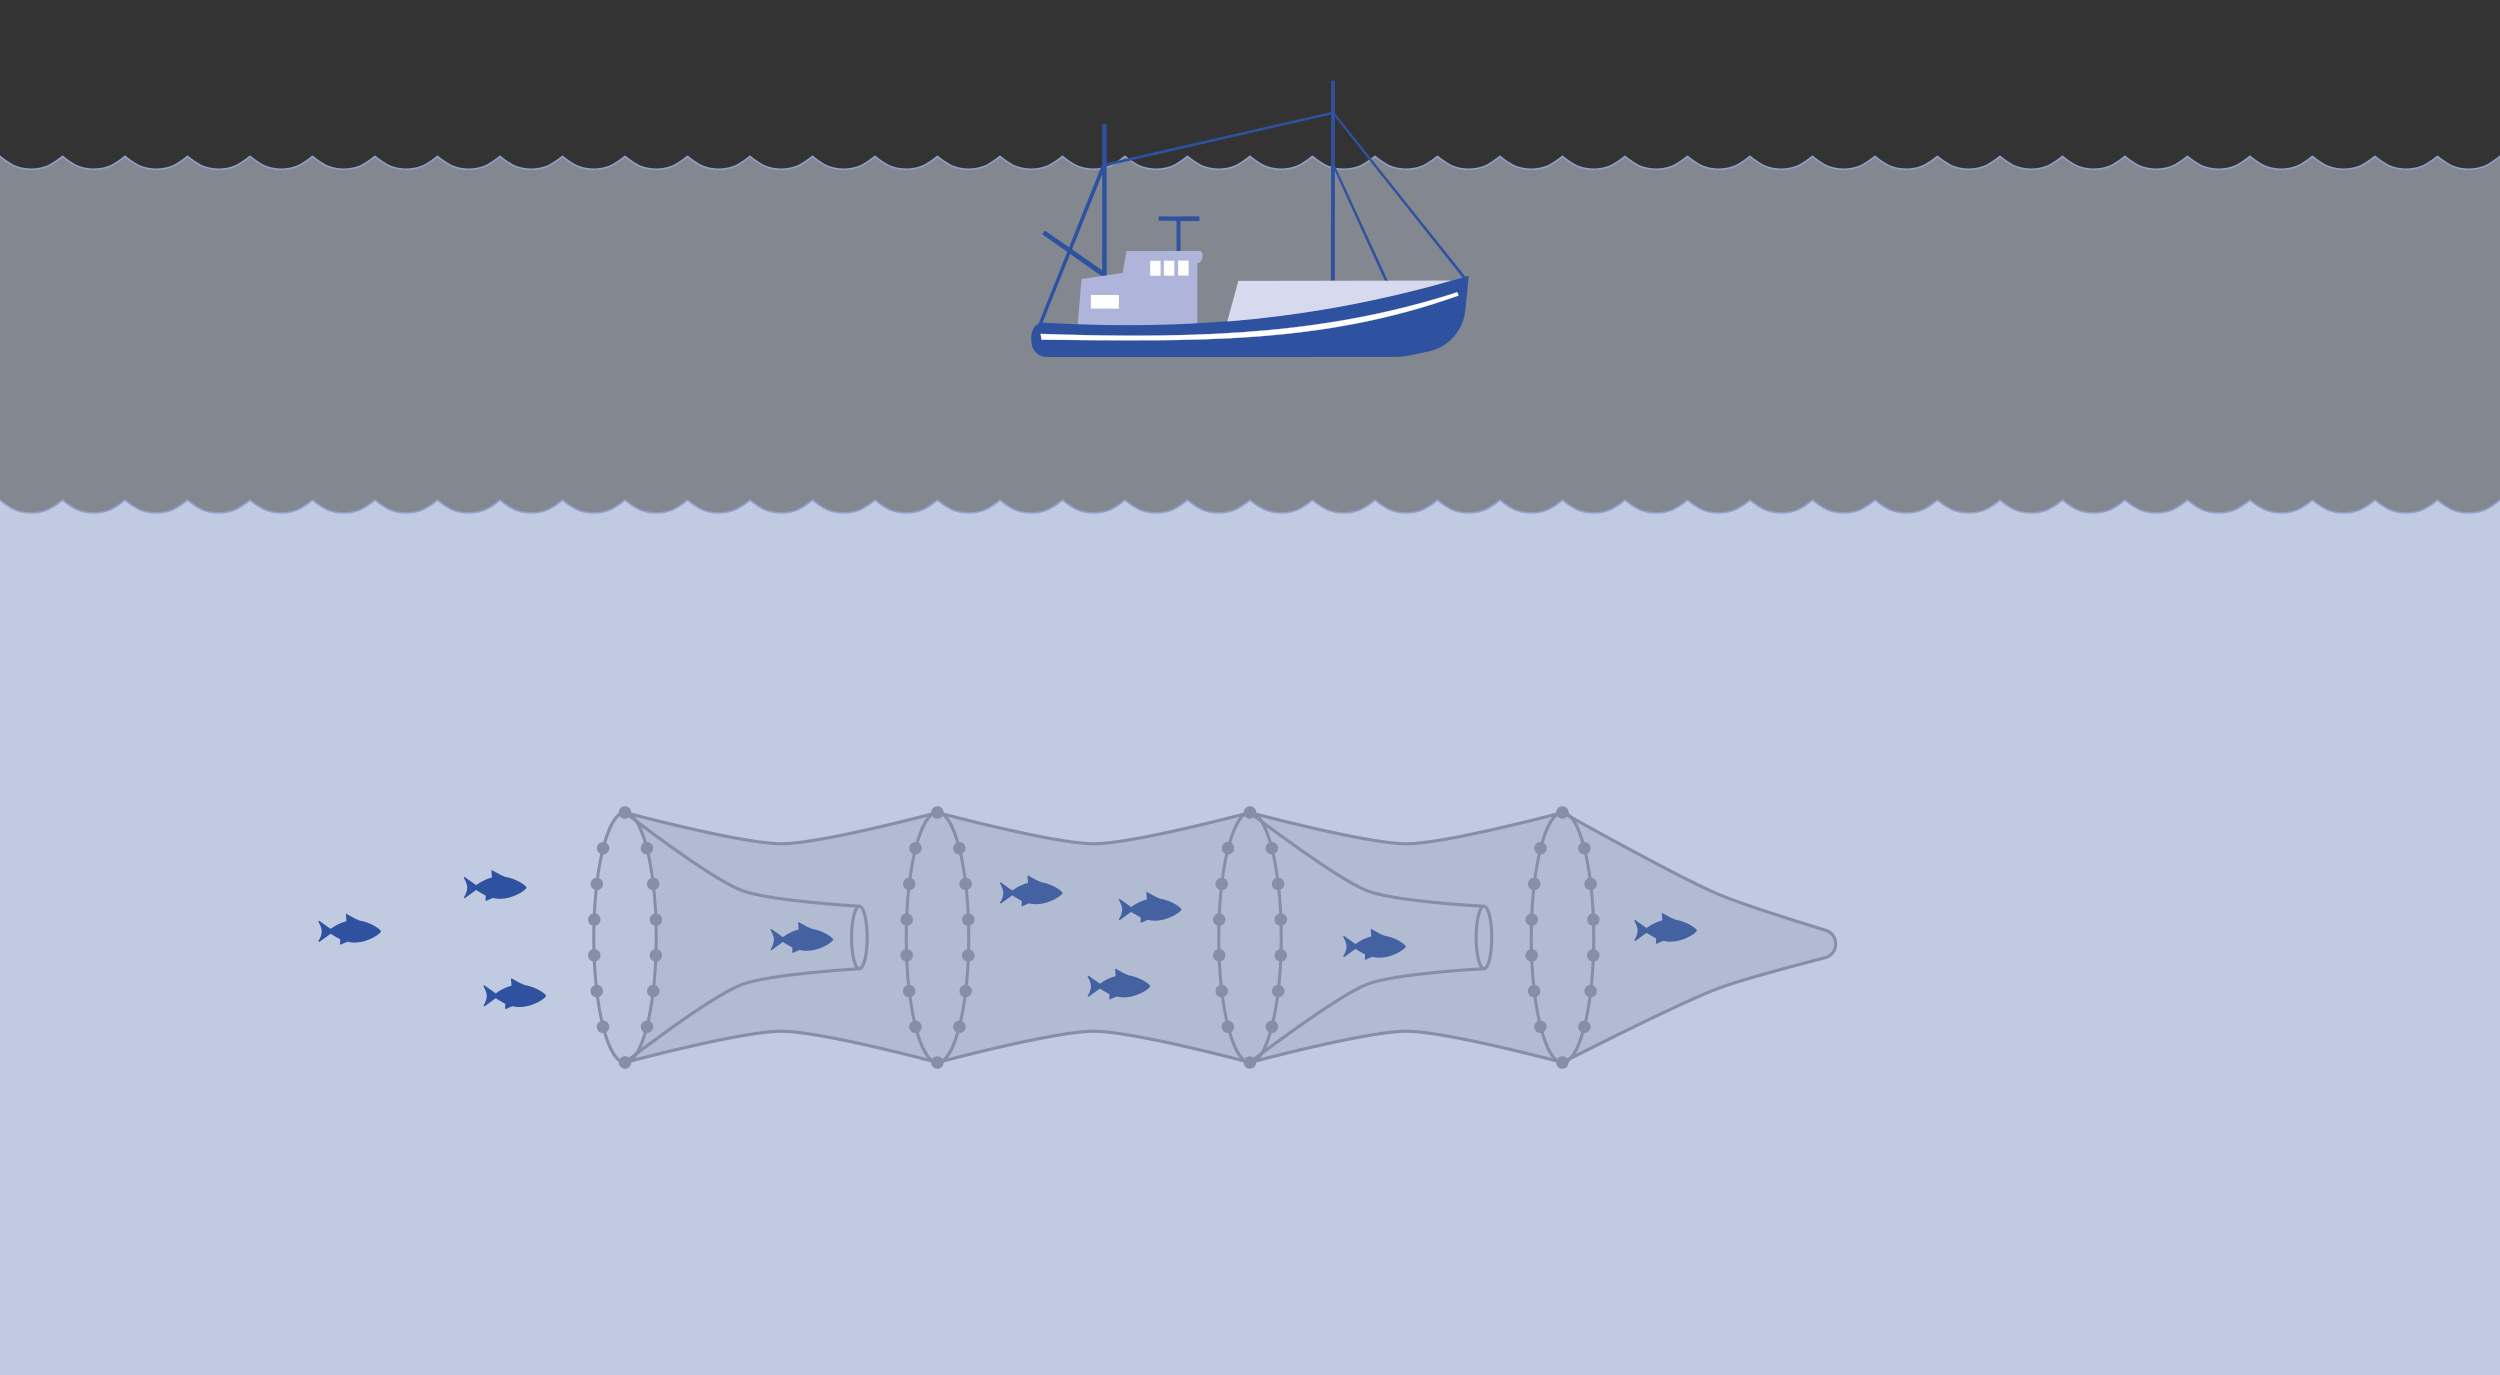 <svg xmlns="http://www.w3.org/2000/svg" viewBox="0 0 800 440">
    <rect x="0" y="0" width="800" height="440" fill="#333333" stroke="none"/>
    <defs> <style> .fm1-1 {fill: #d5dcec; opacity: 0.5; } .fm1-2 {fill: #90a1cb; } .fm1-3 {fill: #c0cbe2; } .fm1-4 {fill: #2f52a0; } .fm1-5 {opacity: 0.25; } .fm1-6 {fill: #8590a7; } .fm1-7 {opacity: 0.1; } .fm1-8 {fill: #afb4db; } .fm1-12, .fm1-9 {fill: none; stroke-width: 0.075px; } .fm1-9 {stroke: #2f52a0; } .fm1-10 {fill: #d7d9ee; } .fm1-11 {fill: #fff; } .fm1-12 {stroke: #fff; } </style> </defs>
    <g id="bg">
        <path class="fm1-1" d="M800,50a14.13,14.13,0,0,1-20,0,14.13,14.13,0,0,1-20,0,14.13,14.13,0,0,1-20,0,14.13,14.13,0,0,1-20,0,14.13,14.13,0,0,1-20,0,14.13,14.13,0,0,1-20,0,14.13,14.13,0,0,1-20,0,14.13,14.13,0,0,1-20,0,14.13,14.13,0,0,1-20,0,14.13,14.13,0,0,1-20,0,14.13,14.13,0,0,1-20,0,14.13,14.13,0,0,1-20,0,14.13,14.13,0,0,1-20,0,14.13,14.13,0,0,1-20,0,14.13,14.13,0,0,1-20,0,14.13,14.13,0,0,1-20,0,14.13,14.13,0,0,1-20,0,14.13,14.13,0,0,1-20,0,14.13,14.13,0,0,1-20,0,14.13,14.13,0,0,1-20,0,14.13,14.13,0,0,1-20,0,14.13,14.13,0,0,1-20,0,14.13,14.13,0,0,1-20,0,14.13,14.13,0,0,1-20,0,14.13,14.13,0,0,1-20,0,14.13,14.13,0,0,1-20,0,14.13,14.13,0,0,1-20,0,14.13,14.13,0,0,1-20,0,14.13,14.13,0,0,1-20,0,14.13,14.13,0,0,1-20,0,14.13,14.13,0,0,1-20,0,14.13,14.13,0,0,1-20,0,14.13,14.13,0,0,1-20,0,14.13,14.13,0,0,1-20,0,14.13,14.13,0,0,1-20,0,14.13,14.13,0,0,1-20,0,14.13,14.13,0,0,1-20,0,14.13,14.13,0,0,1-20,0,14.13,14.13,0,0,1-20,0A14.157,14.157,0,0,1,4.495,53.031,26.142,26.142,0,0,1,0,50V390H800Z" /> <path class="fm1-2" d="M790,54.414a14.303,14.303,0,0,1-5.603-1.131A24.515,24.515,0,0,1,780,50.344a24.515,24.515,0,0,1-4.397,2.938,14.504,14.504,0,0,1-11.205,0A24.515,24.515,0,0,1,760,50.344a24.515,24.515,0,0,1-4.397,2.938,14.504,14.504,0,0,1-11.205,0A24.515,24.515,0,0,1,740,50.344a24.515,24.515,0,0,1-4.397,2.938,14.504,14.504,0,0,1-11.205,0A24.515,24.515,0,0,1,720,50.344a24.515,24.515,0,0,1-4.397,2.938,14.504,14.504,0,0,1-11.205,0A24.515,24.515,0,0,1,700,50.344a24.515,24.515,0,0,1-4.397,2.938,14.504,14.504,0,0,1-11.205,0A24.515,24.515,0,0,1,680,50.344a24.515,24.515,0,0,1-4.397,2.938,14.504,14.504,0,0,1-11.205,0A24.515,24.515,0,0,1,660,50.344a24.515,24.515,0,0,1-4.397,2.938,14.504,14.504,0,0,1-11.205,0A24.515,24.515,0,0,1,640,50.344a24.515,24.515,0,0,1-4.397,2.938,14.504,14.504,0,0,1-11.205,0A24.515,24.515,0,0,1,620,50.344a24.515,24.515,0,0,1-4.397,2.938,14.504,14.504,0,0,1-11.205,0A24.515,24.515,0,0,1,600,50.344a24.515,24.515,0,0,1-4.397,2.938,14.504,14.504,0,0,1-11.205,0A24.515,24.515,0,0,1,580,50.344a24.515,24.515,0,0,1-4.397,2.938,14.504,14.504,0,0,1-11.205,0A24.515,24.515,0,0,1,560,50.344a24.515,24.515,0,0,1-4.397,2.938,14.504,14.504,0,0,1-11.205,0A24.515,24.515,0,0,1,540,50.344a24.515,24.515,0,0,1-4.397,2.938,14.504,14.504,0,0,1-11.205,0A24.515,24.515,0,0,1,520,50.344a24.515,24.515,0,0,1-4.397,2.938,14.504,14.504,0,0,1-11.205,0A24.515,24.515,0,0,1,500,50.344a24.515,24.515,0,0,1-4.397,2.938,14.504,14.504,0,0,1-11.205,0A24.515,24.515,0,0,1,480,50.344a24.515,24.515,0,0,1-4.397,2.938,14.504,14.504,0,0,1-11.205,0A24.515,24.515,0,0,1,460,50.344a24.515,24.515,0,0,1-4.397,2.938,14.504,14.504,0,0,1-11.205,0A24.515,24.515,0,0,1,440,50.344a24.515,24.515,0,0,1-4.397,2.938,14.504,14.504,0,0,1-11.205,0A24.515,24.515,0,0,1,420,50.344a24.515,24.515,0,0,1-4.397,2.938,14.504,14.504,0,0,1-11.205,0A24.497,24.497,0,0,1,400,50.344a24.486,24.486,0,0,1-4.398,2.938,14.503,14.503,0,0,1-11.205,0A24.497,24.497,0,0,1,380,50.344a24.486,24.486,0,0,1-4.398,2.938,14.503,14.503,0,0,1-11.205,0A24.497,24.497,0,0,1,360,50.344a24.486,24.486,0,0,1-4.398,2.938,14.503,14.503,0,0,1-11.205,0A24.497,24.497,0,0,1,340,50.344a24.486,24.486,0,0,1-4.398,2.938,14.503,14.503,0,0,1-11.205,0A24.497,24.497,0,0,1,320,50.344a24.486,24.486,0,0,1-4.398,2.938,14.503,14.503,0,0,1-11.205,0A24.497,24.497,0,0,1,300,50.344a24.486,24.486,0,0,1-4.398,2.938,14.503,14.503,0,0,1-11.205,0A24.497,24.497,0,0,1,280,50.344a24.486,24.486,0,0,1-4.398,2.938,14.503,14.503,0,0,1-11.205,0A24.497,24.497,0,0,1,260,50.344a24.486,24.486,0,0,1-4.398,2.938,14.503,14.503,0,0,1-11.205,0A24.497,24.497,0,0,1,240,50.344a24.486,24.486,0,0,1-4.398,2.938,14.503,14.503,0,0,1-11.205,0A24.497,24.497,0,0,1,220,50.344a24.486,24.486,0,0,1-4.398,2.938,14.503,14.503,0,0,1-11.205,0A24.497,24.497,0,0,1,200,50.344a24.486,24.486,0,0,1-4.398,2.938,14.503,14.503,0,0,1-11.205,0A24.497,24.497,0,0,1,180,50.344a24.486,24.486,0,0,1-4.398,2.938,14.503,14.503,0,0,1-11.205,0A24.497,24.497,0,0,1,160,50.344a24.486,24.486,0,0,1-4.398,2.938,14.503,14.503,0,0,1-11.205,0A24.497,24.497,0,0,1,140,50.344a24.486,24.486,0,0,1-4.398,2.938,14.503,14.503,0,0,1-11.205,0A24.497,24.497,0,0,1,120,50.344a24.486,24.486,0,0,1-4.398,2.938,14.503,14.503,0,0,1-11.205,0A24.497,24.497,0,0,1,100,50.344a24.486,24.486,0,0,1-4.398,2.938,14.503,14.503,0,0,1-11.205,0A24.497,24.497,0,0,1,80,50.344a24.486,24.486,0,0,1-4.398,2.938,14.503,14.503,0,0,1-11.205,0A24.497,24.497,0,0,1,60,50.344a24.486,24.486,0,0,1-4.398,2.938,14.503,14.503,0,0,1-11.205,0A24.497,24.497,0,0,1,40,50.344a24.486,24.486,0,0,1-4.398,2.938,14.503,14.503,0,0,1-11.205,0A24.497,24.497,0,0,1,20,50.344a24.486,24.486,0,0,1-4.398,2.938,14.503,14.503,0,0,1-11.205,0A25.966,25.966,0,0,1-.159,50.214a.25.25,0,0,1-.034-.352.25.25,0,0,1,.352-.034,26.031,26.031,0,0,0,4.433,2.993,13.996,13.996,0,0,0,10.815,0,26.018,26.018,0,0,0,4.433-2.993.25.25,0,0,1,.318,0,26.031,26.031,0,0,0,4.433,2.993,13.996,13.996,0,0,0,10.815,0,26.018,26.018,0,0,0,4.433-2.993.25.25,0,0,1,.318,0,26.031,26.031,0,0,0,4.433,2.993,13.996,13.996,0,0,0,10.815,0,26.018,26.018,0,0,0,4.433-2.993.25.25,0,0,1,.318,0,26.031,26.031,0,0,0,4.433,2.993,13.996,13.996,0,0,0,10.815,0,26.018,26.018,0,0,0,4.433-2.993.25.25,0,0,1,.318,0,26.031,26.031,0,0,0,4.433,2.993,13.996,13.996,0,0,0,10.815,0,26.018,26.018,0,0,0,4.433-2.993.25.25,0,0,1,.318,0,26.031,26.031,0,0,0,4.433,2.993,13.996,13.996,0,0,0,10.815,0,26.018,26.018,0,0,0,4.433-2.993.25.25,0,0,1,.318,0,26.031,26.031,0,0,0,4.433,2.993,13.996,13.996,0,0,0,10.815,0,26.018,26.018,0,0,0,4.433-2.993.25.25,0,0,1,.318,0,26.031,26.031,0,0,0,4.433,2.993,13.996,13.996,0,0,0,10.815,0,26.018,26.018,0,0,0,4.433-2.993.25.25,0,0,1,.318,0,26.031,26.031,0,0,0,4.433,2.993,13.996,13.996,0,0,0,10.815,0,26.018,26.018,0,0,0,4.433-2.993.25.25,0,0,1,.318,0,26.031,26.031,0,0,0,4.433,2.993,13.996,13.996,0,0,0,10.815,0,26.018,26.018,0,0,0,4.433-2.993.25.25,0,0,1,.318,0,26.031,26.031,0,0,0,4.433,2.993,13.996,13.996,0,0,0,10.815,0,26.018,26.018,0,0,0,4.433-2.993.25.25,0,0,1,.318,0,26.031,26.031,0,0,0,4.433,2.993,13.996,13.996,0,0,0,10.815,0,26.018,26.018,0,0,0,4.433-2.993.25.25,0,0,1,.318,0,26.031,26.031,0,0,0,4.433,2.993,13.996,13.996,0,0,0,10.815,0,26.018,26.018,0,0,0,4.433-2.993.25.25,0,0,1,.318,0,26.031,26.031,0,0,0,4.433,2.993,13.996,13.996,0,0,0,10.815,0,26.018,26.018,0,0,0,4.433-2.993.25.25,0,0,1,.318,0,26.031,26.031,0,0,0,4.433,2.993,13.996,13.996,0,0,0,10.815,0,26.018,26.018,0,0,0,4.433-2.993.25.25,0,0,1,.318,0,26.031,26.031,0,0,0,4.433,2.993,13.996,13.996,0,0,0,10.815,0,26.018,26.018,0,0,0,4.433-2.993.25.25,0,0,1,.318,0,26.031,26.031,0,0,0,4.433,2.993,13.996,13.996,0,0,0,10.815,0,26.018,26.018,0,0,0,4.433-2.993.25.25,0,0,1,.318,0,26.031,26.031,0,0,0,4.433,2.993,13.996,13.996,0,0,0,10.815,0,26.018,26.018,0,0,0,4.433-2.993.25.25,0,0,1,.318,0,26.031,26.031,0,0,0,4.433,2.993,13.996,13.996,0,0,0,10.815,0,26.018,26.018,0,0,0,4.433-2.993.25.25,0,0,1,.318,0,26.031,26.031,0,0,0,4.433,2.993,13.996,13.996,0,0,0,10.815,0,26.018,26.018,0,0,0,4.433-2.993.25.25,0,0,1,.318,0,26.02,26.02,0,0,0,4.434,2.993,13.994,13.994,0,0,0,10.814,0,25.999,25.999,0,0,0,4.434-2.993.25.25,0,0,1,.318,0,25.999,25.999,0,0,0,4.434,2.993,13.994,13.994,0,0,0,10.814,0,25.999,25.999,0,0,0,4.434-2.993.25.25,0,0,1,.318,0,25.999,25.999,0,0,0,4.434,2.993,13.994,13.994,0,0,0,10.814,0,25.999,25.999,0,0,0,4.434-2.993.25.25,0,0,1,.318,0,25.999,25.999,0,0,0,4.434,2.993,13.994,13.994,0,0,0,10.814,0,25.999,25.999,0,0,0,4.434-2.993.25.25,0,0,1,.318,0,25.999,25.999,0,0,0,4.434,2.993,13.994,13.994,0,0,0,10.814,0,25.999,25.999,0,0,0,4.434-2.993.25.25,0,0,1,.318,0,25.999,25.999,0,0,0,4.434,2.993,13.994,13.994,0,0,0,10.814,0,25.999,25.999,0,0,0,4.434-2.993.25.25,0,0,1,.318,0,25.999,25.999,0,0,0,4.434,2.993,13.994,13.994,0,0,0,10.814,0,25.999,25.999,0,0,0,4.434-2.993.25.25,0,0,1,.318,0,25.999,25.999,0,0,0,4.434,2.993,13.994,13.994,0,0,0,10.814,0,25.999,25.999,0,0,0,4.434-2.993.25.25,0,0,1,.318,0,25.999,25.999,0,0,0,4.434,2.993,13.994,13.994,0,0,0,10.814,0,25.999,25.999,0,0,0,4.434-2.993.25.25,0,0,1,.318,0,25.999,25.999,0,0,0,4.434,2.993,13.994,13.994,0,0,0,10.814,0,25.999,25.999,0,0,0,4.434-2.993.25.25,0,0,1,.318,0,25.999,25.999,0,0,0,4.434,2.993,13.994,13.994,0,0,0,10.814,0,25.999,25.999,0,0,0,4.434-2.993.25.25,0,0,1,.318,0,25.999,25.999,0,0,0,4.434,2.993,13.994,13.994,0,0,0,10.814,0,25.999,25.999,0,0,0,4.434-2.993.25.25,0,0,1,.318,0,25.999,25.999,0,0,0,4.434,2.993,13.994,13.994,0,0,0,10.814,0,25.999,25.999,0,0,0,4.434-2.993.25.25,0,0,1,.318,0,25.999,25.999,0,0,0,4.434,2.993,13.994,13.994,0,0,0,10.814,0,25.999,25.999,0,0,0,4.434-2.993.25.25,0,0,1,.318,0,25.999,25.999,0,0,0,4.434,2.993,13.994,13.994,0,0,0,10.814,0,25.999,25.999,0,0,0,4.434-2.993.25.25,0,0,1,.318,0,25.999,25.999,0,0,0,4.434,2.993,13.994,13.994,0,0,0,10.814,0,25.999,25.999,0,0,0,4.434-2.993.25.25,0,0,1,.318,0,25.999,25.999,0,0,0,4.434,2.993,13.994,13.994,0,0,0,10.814,0,25.999,25.999,0,0,0,4.434-2.993.25.25,0,0,1,.318,0,25.999,25.999,0,0,0,4.434,2.993,13.994,13.994,0,0,0,10.814,0,25.999,25.999,0,0,0,4.434-2.993.25.25,0,0,1,.318,0,25.999,25.999,0,0,0,4.434,2.993,13.994,13.994,0,0,0,10.814,0,25.999,25.999,0,0,0,4.434-2.993.25.25,0,0,1,.318,0,25.999,25.999,0,0,0,4.434,2.993,13.994,13.994,0,0,0,10.814,0,25.999,25.999,0,0,0,4.434-2.993.25.25,0,0,1,.318.386,25.966,25.966,0,0,1-4.557,3.068A14.303,14.303,0,0,1,790,54.414Z" /> <path class="fm1-3" d="M800,160a14.13,14.13,0,0,1-20,0,14.13,14.13,0,0,1-20,0,14.13,14.13,0,0,1-20,0,14.13,14.13,0,0,1-20,0,14.13,14.13,0,0,1-20,0,14.13,14.13,0,0,1-20,0,14.13,14.13,0,0,1-20,0,14.13,14.13,0,0,1-20,0,14.13,14.13,0,0,1-20,0,14.13,14.13,0,0,1-20,0,14.13,14.13,0,0,1-20,0,14.13,14.13,0,0,1-20,0,14.13,14.13,0,0,1-20,0,14.13,14.13,0,0,1-20,0,14.13,14.13,0,0,1-20,0,14.13,14.13,0,0,1-20,0,14.13,14.13,0,0,1-20,0,14.13,14.13,0,0,1-20,0,14.13,14.13,0,0,1-20,0,14.13,14.13,0,0,1-20,0,14.13,14.13,0,0,1-20,0,14.13,14.13,0,0,1-20,0,14.13,14.13,0,0,1-20,0,14.13,14.13,0,0,1-20,0,14.13,14.13,0,0,1-20,0,14.13,14.13,0,0,1-20,0,14.13,14.13,0,0,1-20,0,14.13,14.13,0,0,1-20,0,14.13,14.13,0,0,1-20,0,14.13,14.13,0,0,1-20,0,14.13,14.13,0,0,1-20,0,14.13,14.13,0,0,1-20,0,14.13,14.13,0,0,1-20,0,14.13,14.13,0,0,1-20,0,14.13,14.13,0,0,1-20,0,14.13,14.13,0,0,1-20,0,14.13,14.13,0,0,1-20,0,14.13,14.13,0,0,1-20,0,14.13,14.13,0,0,1-20,0,14.157,14.157,0,0,1-15.505,3.031A26.142,26.142,0,0,1,0,160V440H800Z" /> <path class="fm1-2" d="M790,164.392a14.303,14.303,0,0,1-5.603-1.131A24.568,24.568,0,0,1,780,160.323a24.568,24.568,0,0,1-4.397,2.938,14.504,14.504,0,0,1-11.205,0A24.568,24.568,0,0,1,760,160.323a24.568,24.568,0,0,1-4.397,2.938,14.504,14.504,0,0,1-11.205,0A24.568,24.568,0,0,1,740,160.323a24.568,24.568,0,0,1-4.397,2.938,14.504,14.504,0,0,1-11.205,0A24.568,24.568,0,0,1,720,160.323a24.568,24.568,0,0,1-4.397,2.938,14.504,14.504,0,0,1-11.205,0A24.568,24.568,0,0,1,700,160.323a24.568,24.568,0,0,1-4.397,2.938,14.504,14.504,0,0,1-11.205,0A24.568,24.568,0,0,1,680,160.323a24.568,24.568,0,0,1-4.397,2.938,14.504,14.504,0,0,1-11.205,0A24.568,24.568,0,0,1,660,160.323a24.568,24.568,0,0,1-4.397,2.938,14.504,14.504,0,0,1-11.205,0A24.568,24.568,0,0,1,640,160.323a24.568,24.568,0,0,1-4.397,2.938,14.504,14.504,0,0,1-11.205,0A24.568,24.568,0,0,1,620,160.323a24.568,24.568,0,0,1-4.397,2.938,14.504,14.504,0,0,1-11.205,0A24.568,24.568,0,0,1,600,160.323a24.568,24.568,0,0,1-4.397,2.938,14.504,14.504,0,0,1-11.205,0A24.568,24.568,0,0,1,580,160.323a24.568,24.568,0,0,1-4.397,2.938,14.504,14.504,0,0,1-11.205,0A24.568,24.568,0,0,1,560,160.323a24.568,24.568,0,0,1-4.397,2.938,14.504,14.504,0,0,1-11.205,0A24.568,24.568,0,0,1,540,160.323a24.568,24.568,0,0,1-4.397,2.938,14.504,14.504,0,0,1-11.205,0A24.568,24.568,0,0,1,520,160.323a24.568,24.568,0,0,1-4.397,2.938,14.504,14.504,0,0,1-11.205,0A24.568,24.568,0,0,1,500,160.323a24.568,24.568,0,0,1-4.397,2.938,14.504,14.504,0,0,1-11.205,0A24.568,24.568,0,0,1,480,160.323a24.568,24.568,0,0,1-4.397,2.938,14.504,14.504,0,0,1-11.205,0A24.568,24.568,0,0,1,460,160.323a24.568,24.568,0,0,1-4.397,2.938,14.504,14.504,0,0,1-11.205,0A24.568,24.568,0,0,1,440,160.323a24.568,24.568,0,0,1-4.397,2.938,14.504,14.504,0,0,1-11.205,0A24.568,24.568,0,0,1,420,160.323a24.568,24.568,0,0,1-4.397,2.938,14.504,14.504,0,0,1-11.205,0A24.524,24.524,0,0,1,400,160.323a24.55,24.55,0,0,1-4.397,2.938,14.504,14.504,0,0,1-11.205,0A24.55,24.55,0,0,1,380,160.323a24.55,24.55,0,0,1-4.397,2.938,14.504,14.504,0,0,1-11.205,0A24.55,24.55,0,0,1,360,160.323a24.55,24.55,0,0,1-4.397,2.938,14.504,14.504,0,0,1-11.205,0A24.55,24.55,0,0,1,340,160.323a24.55,24.55,0,0,1-4.397,2.938,14.504,14.504,0,0,1-11.205,0A24.55,24.55,0,0,1,320,160.323a24.55,24.55,0,0,1-4.397,2.938,14.504,14.504,0,0,1-11.205,0A24.55,24.55,0,0,1,300,160.323a24.55,24.55,0,0,1-4.397,2.938,14.504,14.504,0,0,1-11.205,0A24.55,24.55,0,0,1,280,160.323a24.55,24.55,0,0,1-4.397,2.938,14.504,14.504,0,0,1-11.205,0A24.55,24.55,0,0,1,260,160.323a24.55,24.55,0,0,1-4.397,2.938,14.504,14.504,0,0,1-11.205,0A24.55,24.55,0,0,1,240,160.323a24.55,24.55,0,0,1-4.397,2.938,14.504,14.504,0,0,1-11.205,0A24.55,24.55,0,0,1,220,160.323a24.55,24.55,0,0,1-4.397,2.938,14.504,14.504,0,0,1-11.205,0A24.55,24.55,0,0,1,200,160.323a24.55,24.55,0,0,1-4.397,2.938,14.504,14.504,0,0,1-11.205,0A24.55,24.55,0,0,1,180,160.323a24.55,24.55,0,0,1-4.397,2.938,14.504,14.504,0,0,1-11.205,0A24.55,24.55,0,0,1,160,160.323a24.55,24.55,0,0,1-4.397,2.938,14.504,14.504,0,0,1-11.205,0A24.55,24.55,0,0,1,140,160.323a24.55,24.55,0,0,1-4.397,2.938,14.504,14.504,0,0,1-11.205,0A24.55,24.55,0,0,1,120,160.323a24.55,24.55,0,0,1-4.397,2.938,14.504,14.504,0,0,1-11.205,0A24.55,24.55,0,0,1,100,160.323a24.55,24.55,0,0,1-4.397,2.938,14.504,14.504,0,0,1-11.205,0A24.55,24.55,0,0,1,80,160.323a24.55,24.55,0,0,1-4.397,2.938,14.504,14.504,0,0,1-11.205,0A24.55,24.55,0,0,1,60,160.323a24.55,24.55,0,0,1-4.397,2.938,14.504,14.504,0,0,1-11.205,0A24.55,24.55,0,0,1,40,160.323a24.55,24.55,0,0,1-4.397,2.938,14.504,14.504,0,0,1-11.205,0A24.55,24.55,0,0,1,20,160.323a24.55,24.55,0,0,1-4.397,2.938,14.504,14.504,0,0,1-11.205,0,25.994,25.994,0,0,1-4.557-3.068.25.25,0,0,1-.034-.352.249.249,0,0,1,.352-.034,26.06,26.06,0,0,0,4.433,2.993,13.996,13.996,0,0,0,10.815,0,26.06,26.06,0,0,0,4.433-2.993.25.25,0,0,1,.318,0,26.06,26.06,0,0,0,4.433,2.993,13.996,13.996,0,0,0,10.815,0,26.06,26.06,0,0,0,4.433-2.993.25.25,0,0,1,.318,0,26.06,26.06,0,0,0,4.433,2.993,13.996,13.996,0,0,0,10.815,0,26.06,26.06,0,0,0,4.433-2.993.25.25,0,0,1,.318,0,26.06,26.06,0,0,0,4.433,2.993,13.996,13.996,0,0,0,10.815,0,26.06,26.06,0,0,0,4.433-2.993.25.25,0,0,1,.318,0,26.06,26.06,0,0,0,4.433,2.993,13.996,13.996,0,0,0,10.815,0,26.06,26.06,0,0,0,4.433-2.993.25.25,0,0,1,.318,0,26.06,26.06,0,0,0,4.433,2.993,13.996,13.996,0,0,0,10.815,0,26.06,26.06,0,0,0,4.433-2.993.25.25,0,0,1,.318,0,26.06,26.06,0,0,0,4.433,2.993,13.996,13.996,0,0,0,10.815,0,26.06,26.06,0,0,0,4.433-2.993.25.25,0,0,1,.318,0,26.06,26.06,0,0,0,4.433,2.993,13.996,13.996,0,0,0,10.815,0,26.06,26.06,0,0,0,4.433-2.993.25.25,0,0,1,.318,0,26.06,26.06,0,0,0,4.433,2.993,13.996,13.996,0,0,0,10.815,0,26.06,26.06,0,0,0,4.433-2.993.25.25,0,0,1,.318,0,26.06,26.06,0,0,0,4.433,2.993,13.996,13.996,0,0,0,10.815,0,26.06,26.06,0,0,0,4.433-2.993.25.25,0,0,1,.318,0,26.06,26.06,0,0,0,4.433,2.993,13.996,13.996,0,0,0,10.815,0,26.06,26.06,0,0,0,4.433-2.993.25.25,0,0,1,.318,0,26.06,26.06,0,0,0,4.433,2.993,13.996,13.996,0,0,0,10.815,0,26.06,26.06,0,0,0,4.433-2.993.25.25,0,0,1,.318,0,26.06,26.06,0,0,0,4.433,2.993,13.996,13.996,0,0,0,10.815,0,26.06,26.06,0,0,0,4.433-2.993.25.25,0,0,1,.318,0,26.06,26.06,0,0,0,4.433,2.993,13.996,13.996,0,0,0,10.815,0,26.06,26.06,0,0,0,4.433-2.993.25.25,0,0,1,.318,0,26.06,26.06,0,0,0,4.433,2.993,13.996,13.996,0,0,0,10.815,0,26.06,26.06,0,0,0,4.433-2.993.25.25,0,0,1,.318,0,26.06,26.06,0,0,0,4.433,2.993,13.996,13.996,0,0,0,10.815,0,26.06,26.06,0,0,0,4.433-2.993.25.25,0,0,1,.318,0,26.06,26.06,0,0,0,4.433,2.993,13.996,13.996,0,0,0,10.815,0,26.06,26.06,0,0,0,4.433-2.993.25.25,0,0,1,.318,0,26.06,26.06,0,0,0,4.433,2.993,13.996,13.996,0,0,0,10.815,0,26.06,26.06,0,0,0,4.433-2.993.25.25,0,0,1,.318,0,26.06,26.06,0,0,0,4.433,2.993,13.996,13.996,0,0,0,10.815,0,26.06,26.06,0,0,0,4.433-2.993.25.25,0,0,1,.318,0,26.06,26.06,0,0,0,4.433,2.993,13.996,13.996,0,0,0,10.815,0,26.06,26.06,0,0,0,4.433-2.993.25.25,0,0,1,.318,0,26.05,26.05,0,0,0,4.434,2.993,13.994,13.994,0,0,0,10.814,0,26.029,26.029,0,0,0,4.434-2.993.25.25,0,0,1,.318,0,26.029,26.029,0,0,0,4.434,2.993,13.994,13.994,0,0,0,10.814,0,26.029,26.029,0,0,0,4.434-2.993.25.25,0,0,1,.318,0,26.029,26.029,0,0,0,4.434,2.993,13.994,13.994,0,0,0,10.814,0,26.029,26.029,0,0,0,4.434-2.993.25.25,0,0,1,.318,0,26.029,26.029,0,0,0,4.434,2.993,13.994,13.994,0,0,0,10.814,0,26.029,26.029,0,0,0,4.434-2.993.25.25,0,0,1,.318,0,26.029,26.029,0,0,0,4.434,2.993,13.994,13.994,0,0,0,10.814,0,26.029,26.029,0,0,0,4.434-2.993.25.25,0,0,1,.318,0,26.029,26.029,0,0,0,4.434,2.993,13.994,13.994,0,0,0,10.814,0,26.029,26.029,0,0,0,4.434-2.993.25.25,0,0,1,.318,0,26.029,26.029,0,0,0,4.434,2.993,13.994,13.994,0,0,0,10.814,0,26.029,26.029,0,0,0,4.434-2.993.25.25,0,0,1,.318,0,26.029,26.029,0,0,0,4.434,2.993,13.994,13.994,0,0,0,10.814,0,26.029,26.029,0,0,0,4.434-2.993.25.25,0,0,1,.318,0,26.029,26.029,0,0,0,4.434,2.993,13.994,13.994,0,0,0,10.814,0,26.029,26.029,0,0,0,4.434-2.993.25.25,0,0,1,.318,0,26.029,26.029,0,0,0,4.434,2.993,13.994,13.994,0,0,0,10.814,0,26.029,26.029,0,0,0,4.434-2.993.25.25,0,0,1,.318,0,26.029,26.029,0,0,0,4.434,2.993,13.994,13.994,0,0,0,10.814,0,26.029,26.029,0,0,0,4.434-2.993.25.25,0,0,1,.318,0,26.029,26.029,0,0,0,4.434,2.993,13.994,13.994,0,0,0,10.814,0,26.029,26.029,0,0,0,4.434-2.993.25.25,0,0,1,.318,0,26.029,26.029,0,0,0,4.434,2.993,13.994,13.994,0,0,0,10.814,0,26.029,26.029,0,0,0,4.434-2.993.25.25,0,0,1,.318,0,26.029,26.029,0,0,0,4.434,2.993,13.994,13.994,0,0,0,10.814,0,26.029,26.029,0,0,0,4.434-2.993.25.25,0,0,1,.318,0,26.029,26.029,0,0,0,4.434,2.993,13.994,13.994,0,0,0,10.814,0,26.029,26.029,0,0,0,4.434-2.993.25.25,0,0,1,.318,0,26.029,26.029,0,0,0,4.434,2.993,13.994,13.994,0,0,0,10.814,0,26.029,26.029,0,0,0,4.434-2.993.25.25,0,0,1,.318,0,26.029,26.029,0,0,0,4.434,2.993,13.994,13.994,0,0,0,10.814,0,26.029,26.029,0,0,0,4.434-2.993.25.25,0,0,1,.318,0,26.029,26.029,0,0,0,4.434,2.993,13.994,13.994,0,0,0,10.814,0,26.029,26.029,0,0,0,4.434-2.993.25.25,0,0,1,.318,0,26.029,26.029,0,0,0,4.434,2.993,13.994,13.994,0,0,0,10.814,0,26.029,26.029,0,0,0,4.434-2.993.25.25,0,0,1,.318,0,26.029,26.029,0,0,0,4.434,2.993,13.994,13.994,0,0,0,10.814,0,26.029,26.029,0,0,0,4.434-2.993.25.25,0,0,1,.318.386,25.994,25.994,0,0,1-4.557,3.068A14.303,14.303,0,0,1,790,164.392Z" />
    </g>
    <g id="fishes" class="fishes">
        <path id="fish" class="fm1-4 fish" d="M155.52,317.404a8.006,8.006,0,0,0-.531-1.276l-.277-.51c0-.155.039-.256.116-.302s.177-.023.3.069l3.422,2.443a.148.148,0,0,0,.175-.002,14.95,14.95,0,0,1,4.838-2.364.149.149,0,0,0,.11-.144l-.168-2.08a.153.153,0,0,1,.222-.137s1.965,1.094,2.492,1.363c.55.281,1.77.785,1.77.785.013.006-.014-.002,0,0a13.036,13.036,0,0,1,3.398,1.04,12.231,12.231,0,0,1,2.494,1.439q.832.672.832.951,0,.324-1.085,1.137a13.75,13.75,0,0,1-3.187,1.624,11.763,11.763,0,0,1-4.272.812,9.427,9.427,0,0,1-2.16-.265.148.148,0,0,0-.107.015l-2.037.891a.153.153,0,0,1-.229-.133l.052-1.439a.16.16,0,0,0-.081-.136q-2.453-1.392-2.887-1.7a.147.147,0,0,0-.173.004l-3.417,2.484a.26.26,0,0,1-.416-.232,6.345,6.345,0,0,0,1.062-3.016,4.295,4.295,0,0,0-.254-1.323" />
        <path id="fish-2" data-name="fish" class="fm1-4 fish" d="M102.701,296.773a8.006,8.006,0,0,0-.531-1.276l-.277-.51c0-.155.039-.256.116-.302s.177-.023.3.069l3.423,2.443a.148.148,0,0,0,.175-.002,14.95,14.95,0,0,1,4.838-2.364.149.149,0,0,0,.11-.144l-.168-2.08a.153.153,0,0,1,.222-.137s1.965,1.094,2.492,1.363c.55.281,1.77.785,1.77.785.013.006-.014-.002,0,0a13.036,13.036,0,0,1,3.398,1.04,12.231,12.231,0,0,1,2.494,1.439q.832.672.832.951,0,.324-1.085,1.137a13.75,13.75,0,0,1-3.187,1.624,11.763,11.763,0,0,1-4.272.812,9.427,9.427,0,0,1-2.16-.265.148.148,0,0,0-.107.015l-2.037.891a.153.153,0,0,1-.229-.133l.052-1.439a.16.16,0,0,0-.081-.136q-2.453-1.392-2.887-1.7a.147.147,0,0,0-.173.004l-3.417,2.484a.26.26,0,0,1-.416-.232,6.345,6.345,0,0,0,1.062-3.016,4.295,4.295,0,0,0-.254-1.323" />
        <path id="fish-3" data-name="fish" class="fm1-4 fish" d="M149.259,282.773a8.007,8.007,0,0,0-.531-1.276l-.277-.51c0-.155.039-.256.116-.302s.177-.023.3.069l3.423,2.443a.148.148,0,0,0,.175-.002,14.95,14.95,0,0,1,4.838-2.364.149.149,0,0,0,.11-.144l-.168-2.08a.153.153,0,0,1,.222-.137s1.965,1.094,2.492,1.363c.55.281,1.77.785,1.77.785.013.006-.014-.002,0,0a13.036,13.036,0,0,1,3.398,1.04,12.231,12.231,0,0,1,2.494,1.439q.832.672.832.951,0,.324-1.085,1.137a13.75,13.75,0,0,1-3.187,1.624,11.763,11.763,0,0,1-4.272.812,9.427,9.427,0,0,1-2.16-.265.148.148,0,0,0-.107.015l-2.037.891a.153.153,0,0,1-.229-.133l.052-1.439a.16.16,0,0,0-.081-.136q-2.453-1.392-2.887-1.7a.147.147,0,0,0-.173.004l-3.417,2.484a.26.26,0,0,1-.416-.232,6.345,6.345,0,0,0,1.062-3.016,4.295,4.295,0,0,0-.254-1.323" />
        <path id="fish-4" data-name="fish" class="fm1-4 fish" d="M247.407,299.404a8.007,8.007,0,0,0-.531-1.276l-.277-.51c0-.155.039-.256.116-.302s.177-.023.3.069l3.423,2.443a.148.148,0,0,0,.175-.002,14.95,14.95,0,0,1,4.838-2.364.149.149,0,0,0,.11-.144l-.168-2.08a.153.153,0,0,1,.222-.137s1.965,1.094,2.492,1.363c.55.281,1.77.785,1.77.785.013.006-.014-.002,0,0a13.036,13.036,0,0,1,3.398,1.04,12.231,12.231,0,0,1,2.494,1.439q.832.672.832.951,0,.324-1.085,1.137a13.75,13.75,0,0,1-3.187,1.624,11.763,11.763,0,0,1-4.272.812,9.427,9.427,0,0,1-2.16-.265.148.148,0,0,0-.107.015l-2.037.891a.153.153,0,0,1-.229-.133l.052-1.439a.16.16,0,0,0-.081-.136q-2.453-1.392-2.887-1.7a.147.147,0,0,0-.173.004l-3.417,2.484a.26.26,0,0,1-.416-.232,6.345,6.345,0,0,0,1.062-3.016,4.295,4.295,0,0,0-.254-1.323" />
        <path id="fish-5" data-name="fish" class="fm1-4 fish" d="M320.808,284.49a8.007,8.007,0,0,0-.531-1.276L320,282.705c0-.155.039-.256.116-.302s.177-.023.3.069l3.423,2.443a.148.148,0,0,0,.175-.002,14.95,14.95,0,0,1,4.838-2.364.149.149,0,0,0,.11-.144l-.168-2.08a.153.153,0,0,1,.222-.137s1.965,1.094,2.492,1.363c.55.281,1.77.785,1.77.785.013.006-.014-.002,0,0a13.036,13.036,0,0,1,3.398,1.04,12.231,12.231,0,0,1,2.494,1.439q.832.672.832.951,0,.324-1.085,1.137a13.75,13.75,0,0,1-3.187,1.624,11.763,11.763,0,0,1-4.272.812,9.427,9.427,0,0,1-2.16-.265.148.148,0,0,0-.107.015l-2.037.891a.153.153,0,0,1-.229-.133l.052-1.439a.16.16,0,0,0-.081-.136q-2.453-1.392-2.887-1.7a.147.147,0,0,0-.173.004l-3.417,2.484A.26.26,0,0,1,320,288.829a6.345,6.345,0,0,0,1.062-3.016,4.295,4.295,0,0,0-.254-1.323" />
        <path id="fish-6" data-name="fish" class="fm1-4 fish" d="M348.854,314.318a8.007,8.007,0,0,0-.531-1.276l-.277-.51c0-.155.039-.256.116-.302s.177-.023.3.069l3.423,2.443a.148.148,0,0,0,.175-.002,14.95,14.95,0,0,1,4.838-2.364.149.149,0,0,0,.11-.144l-.168-2.08a.153.153,0,0,1,.222-.137s1.965,1.094,2.492,1.363c.55.281,1.77.785,1.77.785.013.006-.014-.002,0,0a13.036,13.036,0,0,1,3.398,1.04,12.231,12.231,0,0,1,2.494,1.439q.832.672.832.951,0,.324-1.085,1.137a13.75,13.75,0,0,1-3.187,1.624,11.763,11.763,0,0,1-4.272.812,9.427,9.427,0,0,1-2.16-.265.148.148,0,0,0-.107.015l-2.037.891a.153.153,0,0,1-.229-.133l.052-1.439a.16.16,0,0,0-.081-.136q-2.453-1.392-2.887-1.7a.147.147,0,0,0-.173.004l-3.417,2.484a.26.26,0,0,1-.416-.232,6.345,6.345,0,0,0,1.062-3.016,4.295,4.295,0,0,0-.254-1.323" />
        <path id="fish-7" data-name="fish" class="fm1-4 fish" d="M430.651,301.614a8.006,8.006,0,0,0-.531-1.276l-.277-.51c0-.155.039-.256.116-.302s.177-.023.3.069l3.423,2.443a.148.148,0,0,0,.175-.002,14.95,14.95,0,0,1,4.838-2.364.149.149,0,0,0,.11-.144l-.168-2.08a.153.153,0,0,1,.222-.137s1.965,1.094,2.492,1.363c.55.281,1.77.785,1.77.785.013.006-.014-.002,0,0a13.036,13.036,0,0,1,3.398,1.04,12.23,12.23,0,0,1,2.494,1.439q.832.672.832.951,0,.324-1.085,1.137a13.75,13.75,0,0,1-3.187,1.624,11.763,11.763,0,0,1-4.272.812,9.427,9.427,0,0,1-2.16-.265.148.148,0,0,0-.107.015l-2.037.891a.153.153,0,0,1-.229-.133l.052-1.439a.16.16,0,0,0-.081-.136q-2.453-1.392-2.887-1.7a.147.147,0,0,0-.173.004l-3.417,2.484a.26.26,0,0,1-.416-.232,6.345,6.345,0,0,0,1.062-3.016,4.295,4.295,0,0,0-.254-1.323" />
        <path id="fish-8" data-name="fish" class="fm1-4 fish" d="M358.854,289.773a8.007,8.007,0,0,0-.531-1.276l-.277-.51c0-.155.039-.256.116-.302s.177-.023.3.069l3.423,2.443a.148.148,0,0,0,.175-.002,14.95,14.95,0,0,1,4.838-2.364.149.149,0,0,0,.11-.144l-.168-2.08a.153.153,0,0,1,.222-.137s1.965,1.094,2.492,1.363c.55.281,1.77.785,1.77.785.013.006-.014-.002,0,0a13.036,13.036,0,0,1,3.398,1.04,12.231,12.231,0,0,1,2.494,1.439q.832.672.832.951,0,.324-1.085,1.137a13.75,13.75,0,0,1-3.187,1.624,11.763,11.763,0,0,1-4.272.812,9.427,9.427,0,0,1-2.16-.265.148.148,0,0,0-.107.015l-2.037.891a.153.153,0,0,1-.229-.133l.052-1.439a.16.16,0,0,0-.081-.136q-2.453-1.392-2.887-1.7a.147.147,0,0,0-.173.004l-3.417,2.484a.26.26,0,0,1-.416-.232,6.345,6.345,0,0,0,1.062-3.016,4.295,4.295,0,0,0-.254-1.323" />
        <path id="fish-9" data-name="fish" class="fm1-4 fish" d="M523.785,296.49a8.007,8.007,0,0,0-.531-1.276l-.277-.51c0-.155.039-.256.116-.302s.177-.023.3.069l3.423,2.443a.148.148,0,0,0,.175-.002,14.95,14.95,0,0,1,4.838-2.364.149.149,0,0,0,.11-.144l-.168-2.08a.153.153,0,0,1,.222-.137s1.965,1.094,2.492,1.363c.55.281,1.77.785,1.77.785.013.006-.014-.002,0,0a13.036,13.036,0,0,1,3.398,1.04,12.231,12.231,0,0,1,2.494,1.439q.832.672.832.951,0,.324-1.085,1.137a13.75,13.75,0,0,1-3.187,1.624,11.763,11.763,0,0,1-4.272.812,9.427,9.427,0,0,1-2.16-.265.148.148,0,0,0-.107.015l-2.037.891a.153.153,0,0,1-.229-.133l.052-1.439a.16.16,0,0,0-.081-.136q-2.453-1.392-2.887-1.7a.147.147,0,0,0-.173.004l-3.417,2.484a.26.26,0,0,1-.416-.232,6.345,6.345,0,0,0,1.062-3.016,4.295,4.295,0,0,0-.254-1.323" />
    </g>
    <g id="stellnetz">
        <g class="fm1-5"> <path class="fm1-6" d="M200,340s37.252-10,50-10,50,10,50,10,37.252-10,50-10,50,10,50,10,37.252-10,50-10,50,10,50,10,37.028-18.947,50-23.776c6.915-2.574,22.154-6.68,34.003-9.741a4.571,4.571,0,0,0,.198-8.795c-11.885-3.651-27.267-8.546-34.201-11.464C536.991,280.748,500,260,500,260s-37.252,10-50,10-50-10-50-10-37.252,10-50,10-50-10-50-10-37.252,10-50,10-50-10-50-10c5.523,0,10,17.909,10,40S205.523,340,200,340Z" /> </g> <path class="fm1-6" d="M400,340.5c-6.572,0-10.5-20.592-10.5-40.5s3.928-40.5,10.5-40.5,10.5,20.592,10.5,40.5S406.572,340.5,400,340.5Zm0-80c-4.588,0-9.5,15.872-9.5,39.5s4.912,39.5,9.5,39.5,9.5-15.872,9.5-39.5S404.588,260.5,400,260.5Z" /> <path class="fm1-6" d="M500,340.5c-6.572,0-10.5-20.592-10.5-40.5s3.928-40.5,10.5-40.5,10.5,20.592,10.5,40.5S506.572,340.5,500,340.5Zm0-80c-4.588,0-9.5,15.872-9.5,39.5s4.912,39.5,9.5,39.5,9.5-15.872,9.5-39.5S504.588,260.5,500,260.5Z" /> <path class="fm1-6" d="M200,340.5c-6.572,0-10.5-20.592-10.5-40.5s3.928-40.5,10.5-40.5,10.5,20.592,10.5,40.5S206.572,340.5,200,340.5Zm0-80c-4.588,0-9.5,15.872-9.5,39.5s4.912,39.5,9.5,39.5,9.5-15.872,9.5-39.5S204.588,260.5,200,260.5Z" /> <g class="fm1-7"> <ellipse class="fm1-6" cx="200" cy="300" rx="10" ry="40" /> </g> <path class="fm1-6" d="M300,340.5c-6.572,0-10.5-20.592-10.5-40.5s3.928-40.5,10.5-40.5,10.5,20.592,10.5,40.5S306.572,340.5,300,340.5Zm0-80c-4.588,0-9.5,15.872-9.5,39.5s4.912,39.5,9.5,39.5,9.5-15.872,9.5-39.5S304.588,260.5,300,260.5Z" /> <path class="fm1-6" d="M500.057,340.533l-.187-.051C499.498,340.383,462.535,330.5,450,330.5s-49.499,9.883-49.87,9.982L400,340.518l-.13-.035C399.499,340.383,362.536,330.5,350,330.5s-49.499,9.883-49.87,9.982L300,340.518l-.13-.035C299.499,340.383,262.536,330.5,250,330.5s-49.499,9.883-49.87,9.982l-.26-.965C201.394,339.108,237.332,329.5,250,329.5c12.418,0,47.198,9.233,50,9.982,2.802-.749,37.582-9.982,50-9.982s47.198,9.233,50,9.982c2.802-.749,37.582-9.982,50-9.982,12.34,0,46.766,9.118,49.943,9.968,2.76-1.409,37.483-19.097,49.882-23.712,6.97-2.594,22.365-6.737,34.053-9.757a4.071,4.071,0,0,0,.177-7.833c-11.771-3.616-27.268-8.543-34.249-11.481-12.424-5.229-47.07-24.581-49.873-26.149C496.688,261.402,462.326,270.5,450,270.5c-12.418,0-47.198-9.233-50-9.982-2.802.75-37.582,9.982-50,9.982s-47.198-9.233-50-9.982c-2.802.75-37.582,9.982-50,9.982-12.668,0-48.606-9.608-50.13-10.017l.26-.966c.372.1,37.334,9.983,49.87,9.983s49.499-9.883,49.87-9.983L300,259.482l.13.035c.372.1,37.334,9.983,49.87,9.983s49.499-9.883,49.87-9.983L400,259.482l.13.035C400.501,259.617,437.465,269.5,450,269.5s49.498-9.883,49.87-9.983l.197-.053.177.1c.37.208,37.115,20.797,49.95,26.199,6.943,2.923,22.405,7.838,34.153,11.447a5.071,5.071,0,0,1-.22,9.757c-11.665,3.013-27.024,7.146-33.953,9.726-12.797,4.763-49.577,23.562-49.947,23.752Z" /> <path class="fm1-6" d="M474.865,310.5c-2.062,0-3-5.443-3-10.5,0-5.057.938-10.5,3-10.5s3,5.443,3,10.5C477.865,305.057,476.927,310.5,474.865,310.5Zm0-20c-.679,0-2,3.353-2,9.5,0,6.146,1.321,9.5,2,9.5s2-3.354,2-9.5C476.865,293.853,475.544,290.5,474.865,290.5Z" /> <path class="fm1-6" d="M400.169,340.397l-.607-.795c1.13-.863,27.783-21.192,37.62-25.067,9-3.546,36.492-4.976,37.658-5.034l.051.998c-.284.015-28.494,1.48-37.342,4.966C427.841,319.29,400.444,340.187,400.169,340.397Z" /> <path class="fm1-6" d="M474.84,290.5c-1.166-.059-28.658-1.489-37.658-5.034-9.837-3.875-36.49-24.205-37.62-25.068l.607-.795c.275.211,27.672,21.108,37.38,24.932,8.848,3.486,37.058,4.952,37.342,4.966Z" /> <path class="fm1-6" d="M275,310.5c-2.061,0-3-5.443-3-10.5,0-5.057.939-10.5,3-10.5s3,5.443,3,10.5C278,305.057,277.061,310.5,275,310.5Zm0-20c-.679,0-2,3.353-2,9.5,0,6.146,1.321,9.5,2,9.5s2-3.354,2-9.5C277,293.853,275.679,290.5,275,290.5Z" /> <path class="fm1-6" d="M200.308,340.395l-.615-.789c1.103-.86,27.137-21.12,37.631-25.073,8.82-3.322,36.474-4.963,37.647-5.031l.058.998c-.286.017-28.674,1.7-37.353,4.969C227.323,319.367,200.577,340.185,200.308,340.395Z" /> <path class="fm1-6" d="M274.971,290.499c-1.173-.068-28.827-1.708-37.647-5.031-10.495-3.954-36.528-24.213-37.631-25.074l.615-.788c.269.209,27.016,21.026,37.369,24.926,8.679,3.27,37.067,4.952,37.353,4.969Z" /> <circle class="fm1-6" cx="200" cy="260" r="2" /> <circle class="fm1-6" cx="207.019" cy="271.429" r="2" /> <circle class="fm1-6" cx="209.019" cy="282.857" r="2" /> <circle class="fm1-6" cx="209.888" cy="294.286" r="2" /> <circle class="fm1-6" cx="209.888" cy="305.714" r="2" /> <circle class="fm1-6" cx="209.042" cy="317.143" r="2" /> <circle class="fm1-6" cx="207.042" cy="328.571" r="2" /> <circle class="fm1-6" cx="192.982" cy="271.429" r="2" /> <circle class="fm1-6" cx="190.982" cy="282.857" r="2" /> <circle class="fm1-6" cx="190.173" cy="294.286" r="2" /> <circle class="fm1-6" cx="190.173" cy="305.714" r="2" /> <circle class="fm1-6" cx="190.959" cy="317.143" r="2" /> <circle class="fm1-6" cx="192.959" cy="328.571" r="2" /> <circle class="fm1-6" cx="200" cy="340" r="2" /> <circle class="fm1-6" cx="299.969" cy="260" r="2" /> <circle class="fm1-6" cx="306.989" cy="271.429" r="2" /> <circle class="fm1-6" cx="308.989" cy="282.857" r="2" /> <circle class="fm1-6" cx="309.858" cy="294.286" r="2" /> <circle class="fm1-6" cx="309.858" cy="305.714" r="2" /> <circle class="fm1-6" cx="309.011" cy="317.143" r="2" /> <circle class="fm1-6" cx="307.011" cy="328.571" r="2" /> <circle class="fm1-6" cx="292.952" cy="271.429" r="2" /> <circle class="fm1-6" cx="290.952" cy="282.857" r="2" /> <circle class="fm1-6" cx="290.142" cy="294.286" r="2" /> <circle class="fm1-6" cx="290.142" cy="305.714" r="2" /> <circle class="fm1-6" cx="290.929" cy="317.143" r="2" /> <circle class="fm1-6" cx="292.929" cy="328.571" r="2" /> <circle class="fm1-6" cx="299.969" cy="340" r="2" /> <circle class="fm1-6" cx="399.969" cy="260" r="2" /> <circle class="fm1-6" cx="406.989" cy="271.429" r="2" /> <circle class="fm1-6" cx="408.989" cy="282.857" r="2" /> <circle class="fm1-6" cx="409.858" cy="294.286" r="2" /> <circle class="fm1-6" cx="409.858" cy="305.714" r="2" /> <circle class="fm1-6" cx="409.011" cy="317.143" r="2" /> <circle class="fm1-6" cx="407.011" cy="328.571" r="2" /> <circle class="fm1-6" cx="392.952" cy="271.429" r="2" /> <circle class="fm1-6" cx="390.952" cy="282.857" r="2" /> <circle class="fm1-6" cx="390.142" cy="294.286" r="2" /> <circle class="fm1-6" cx="390.142" cy="305.714" r="2" /> <circle class="fm1-6" cx="390.929" cy="317.143" r="2" /> <circle class="fm1-6" cx="392.929" cy="328.571" r="2" /> <circle class="fm1-6" cx="399.969" cy="340" r="2" /> <circle class="fm1-6" cx="499.969" cy="260" r="2" /> <circle class="fm1-6" cx="506.989" cy="271.429" r="2" /> <circle class="fm1-6" cx="508.989" cy="282.857" r="2" /> <circle class="fm1-6" cx="509.858" cy="294.286" r="2" /> <circle class="fm1-6" cx="509.858" cy="305.714" r="2" /> <circle class="fm1-6" cx="509.011" cy="317.143" r="2" /> <circle class="fm1-6" cx="507.011" cy="328.571" r="2" /> <circle class="fm1-6" cx="492.952" cy="271.429" r="2" /> <circle class="fm1-6" cx="490.952" cy="282.857" r="2" /> <circle class="fm1-6" cx="490.142" cy="294.286" r="2" /> <circle class="fm1-6" cx="490.142" cy="305.714" r="2" /> <circle class="fm1-6" cx="490.929" cy="317.143" r="2" /> <circle class="fm1-6" cx="492.929" cy="328.571" r="2" /> <circle class="fm1-6" cx="499.969" cy="340" r="2" />
    </g>
    <g id="ship">
        <g> <path class="fm1-8" d="M346.082,89.279l13.118-1.957,1.302-6.971,23.632-.034c1.27.506.683,4.109-.976,3.83l-.029,19.412c-12.674,1.157-25.567.741-38.279.322l1.232-14.602" /> <path class="fm1-4" d="M468.94,88.567l-41.772-52.315.003-10.485-1.187.094-.014,9.981L354.124,52.215l-.01-12.449-1.398.035-.009,12.736-.017.004L342.095,79.134,334.409,73.797l-.903,1.171,8.004,5.634-9.089,22.813.257-.007c-2.411.927-2.95,3.647-2.565,6.567a4.882,4.882,0,0,0,4.829,4.256l111.161-.003a25.227,25.227,0,0,0,5.103-.522l5.814-1.201a14.986,14.986,0,0,0,11.881-13.193L470,88.265C469.646,88.37,469.294,88.463,468.94,88.567ZM352.705,55.792l-.022,30.694-9.63-6.687Zm-19.071,47.434,8.827-21.955,10.018,7.052,1.672-.256-.027-34.959,71.845-16.478-.073,53.215,1.256-.057.01-35.135,16.38,36.057.892-.168-17.272-37.578.005-15.636,40.862,51.498C424.303,101.572,381.731,106.084,333.634,103.226Z" /> <polygon class="fm1-4" points="370.841 69.287 383.738 69.275 383.77 70.702 377.675 70.69 377.696 80.267 376.585 80.297 376.528 70.634 370.811 70.574 370.841 69.287" /> <polygon class="fm1-9" points="370.841 69.287 383.738 69.275 383.77 70.702 377.675 70.69 377.696 80.267 376.585 80.297 376.528 70.634 370.811 70.574 370.841 69.287" /> <path class="fm1-10" d="M392.727,102.878l3.537-12.99,68.208-.119a364.727,364.727,0,0,1-71.745,13.109" /> <path class="fm1-11" d="M333.013,106.847c55.218,1.914,93.677-.587,133.319-13.324l.385,1.031c-44.33,15.909-85.337,14.531-133.44,14.15Z" /> <path class="fm1-12" d="M333.013,106.847c55.218,1.914,93.677-.587,133.319-13.324l.385,1.031c-44.33,15.909-85.337,14.531-133.44,14.15Z" /> <rect class="fm1-11" x="368.052" y="83.445" width="3.336" height="4.79" /> <rect class="fm1-11" x="372.447" y="83.415" width="3.336" height="4.79" /> <rect class="fm1-11" x="377.01" y="83.384" width="3.335" height="4.79" /> <rect class="fm1-11" x="349.064" y="94.394" width="8.981" height="4.362" /> </g>
    </g>
</svg>